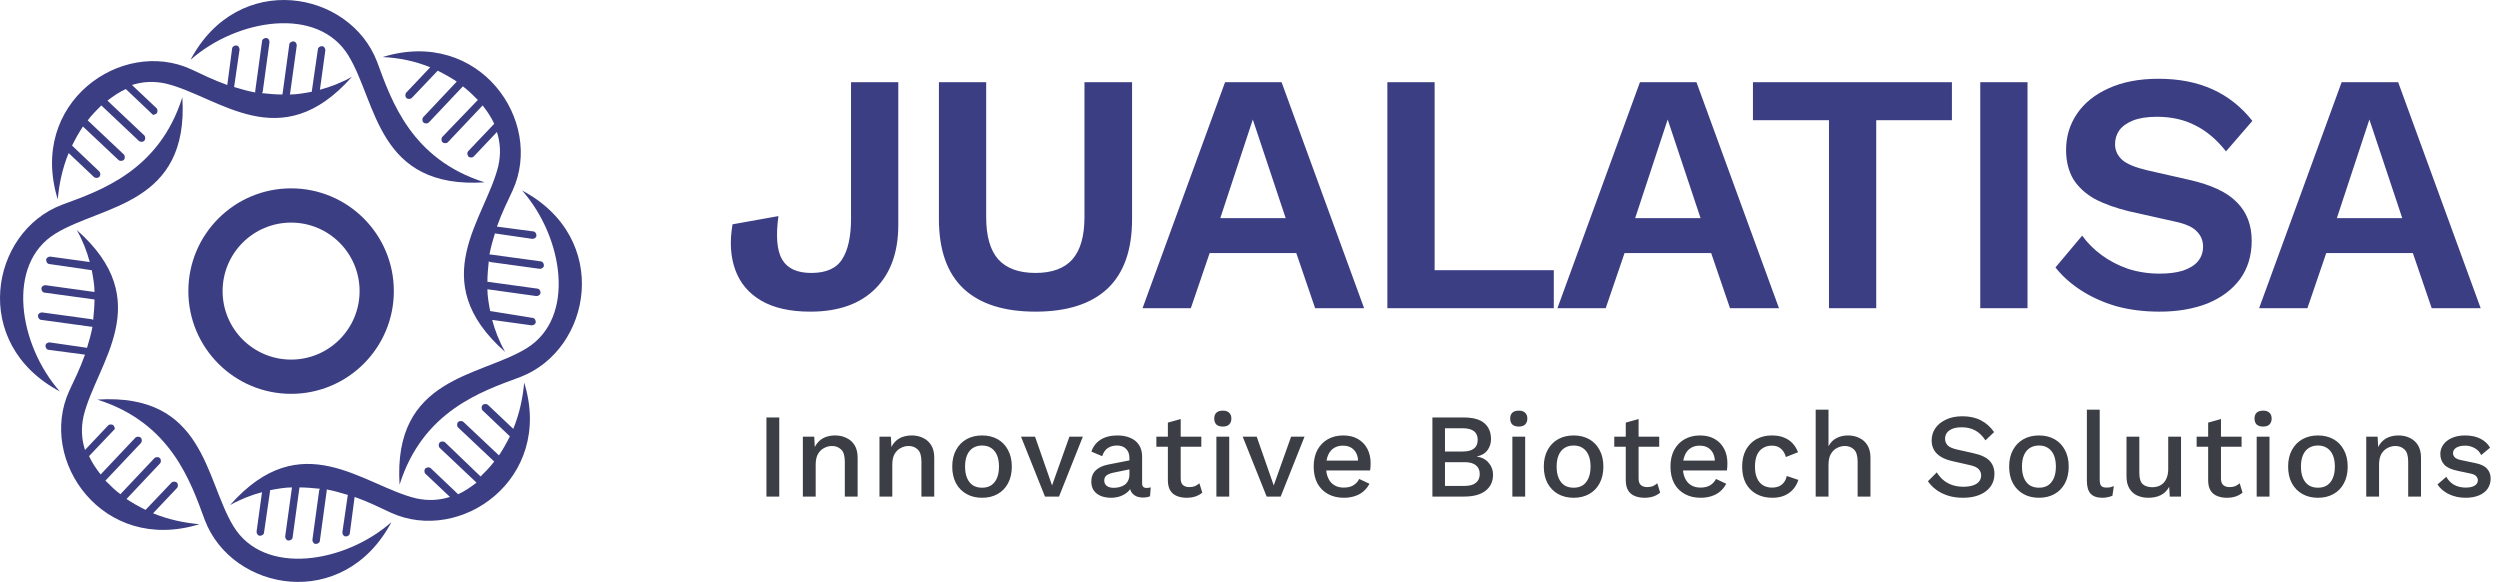 <?xml version="1.0" encoding="UTF-8"?> <svg xmlns="http://www.w3.org/2000/svg" width="146" height="34" viewBox="0 0 146 34" fill="none"><g clip-path="url(#clip0_139_343)"><path fill-rule="evenodd" clip-rule="evenodd" d="M30.493 11.127C32.879 13.831 33.674 18.563 30.731 20.353C27.988 22.023 22.937 22.023 23.335 28.306C24.687 24.011 28.107 22.858 30.373 22.023C34.549 20.432 35.742 13.911 30.493 11.127Z" fill="#3B3E83"></path><path fill-rule="evenodd" clip-rule="evenodd" d="M11.127 3.492C13.831 1.106 18.563 0.31 20.353 3.253C22.023 5.997 22.023 11.047 28.306 10.649C24.011 9.297 22.858 5.878 22.023 3.611C20.432 -0.565 13.911 -1.758 11.127 3.492Z" fill="#3B3E83"></path><path fill-rule="evenodd" clip-rule="evenodd" d="M3.492 22.858C1.106 20.154 0.31 15.421 3.253 13.632C5.997 11.962 11.047 11.962 10.649 5.679C9.297 9.973 5.878 11.127 3.611 11.962C-0.565 13.552 -1.758 20.074 3.492 22.858Z" fill="#3B3E83"></path><path fill-rule="evenodd" clip-rule="evenodd" d="M22.858 30.493C20.154 32.879 15.421 33.674 13.632 30.731C11.962 27.987 11.962 22.937 5.679 23.335C9.973 24.687 11.127 28.107 11.962 30.373C13.552 34.549 20.074 35.742 22.858 30.493Z" fill="#3B3E83"></path><path fill-rule="evenodd" clip-rule="evenodd" d="M24.846 27.351C24.766 27.431 24.766 27.59 24.846 27.669L26.277 29.021C25.641 29.22 25.005 29.26 24.289 29.101C21.187 28.346 17.608 24.767 13.433 29.499C14.069 29.141 14.705 28.902 15.302 28.743L14.983 31.05C14.983 31.169 15.063 31.288 15.182 31.288C15.302 31.288 15.421 31.209 15.421 31.089L15.779 28.624C16.216 28.544 16.654 28.465 17.051 28.465L16.654 31.328C16.654 31.447 16.733 31.567 16.852 31.567C16.972 31.567 17.091 31.487 17.091 31.368L17.489 28.465C17.886 28.465 18.284 28.505 18.682 28.544C18.682 28.584 18.642 28.584 18.642 28.624L18.244 31.527C18.244 31.646 18.324 31.765 18.443 31.765C18.562 31.765 18.682 31.686 18.682 31.567L19.079 28.664C19.079 28.624 19.079 28.624 19.079 28.584C19.517 28.664 19.915 28.783 20.312 28.902L19.994 31.089C19.994 31.209 20.074 31.328 20.193 31.328C20.312 31.328 20.431 31.248 20.431 31.129L20.71 29.021C21.505 29.3 22.221 29.658 22.817 29.936C26.874 31.805 32.361 27.988 30.612 22.341C30.532 23.255 30.333 24.17 29.975 25.045L28.504 23.653C28.424 23.574 28.265 23.574 28.186 23.653C28.106 23.733 28.106 23.892 28.186 23.971L29.776 25.482C29.578 25.88 29.379 26.238 29.14 26.596L27.072 24.647C26.993 24.568 26.834 24.568 26.754 24.647C26.675 24.727 26.675 24.886 26.754 24.965L28.862 26.954C28.623 27.272 28.345 27.55 28.067 27.828L28.027 27.789L25.999 25.84C25.919 25.761 25.76 25.761 25.681 25.84C25.601 25.92 25.601 26.079 25.681 26.158L27.828 28.186C27.47 28.465 27.112 28.703 26.754 28.863L25.164 27.351C25.084 27.272 24.965 27.272 24.846 27.351Z" fill="#3B3E83"></path><path fill-rule="evenodd" clip-rule="evenodd" d="M27.351 9.138C27.431 9.218 27.59 9.218 27.669 9.138L29.021 7.707C29.22 8.343 29.26 8.979 29.101 9.695C28.345 12.797 24.766 16.376 29.498 20.551C29.141 19.915 28.902 19.279 28.743 18.682L31.049 19C31.169 19 31.288 18.921 31.288 18.802C31.288 18.682 31.208 18.563 31.089 18.563L28.624 18.165C28.544 17.728 28.465 17.291 28.465 16.893L31.328 17.291C31.447 17.291 31.566 17.211 31.566 17.092C31.566 16.972 31.487 16.853 31.367 16.853L28.465 16.455C28.465 16.058 28.504 15.66 28.544 15.262C28.584 15.262 28.584 15.302 28.624 15.302L31.526 15.7C31.646 15.7 31.765 15.62 31.765 15.501C31.765 15.382 31.686 15.262 31.566 15.262L28.663 14.865C28.624 14.865 28.624 14.865 28.584 14.865C28.663 14.427 28.783 14.03 28.902 13.632L31.089 13.95C31.208 13.95 31.328 13.871 31.328 13.751C31.328 13.632 31.248 13.513 31.129 13.513L29.021 13.234C29.3 12.439 29.657 11.723 29.936 11.127C31.805 7.071 27.987 1.583 22.341 3.333C23.295 3.372 24.249 3.571 25.124 3.929L23.732 5.4C23.653 5.48 23.653 5.639 23.732 5.719C23.812 5.798 23.971 5.798 24.05 5.719L25.562 4.128C25.959 4.327 26.317 4.526 26.675 4.764L24.727 6.832C24.647 6.912 24.647 7.071 24.727 7.15C24.806 7.23 24.965 7.23 25.045 7.15L27.033 5.043C27.351 5.281 27.63 5.559 27.908 5.838L27.868 5.878L25.84 7.985C25.761 8.065 25.761 8.224 25.84 8.303C25.919 8.383 26.079 8.383 26.158 8.303L28.186 6.156C28.465 6.514 28.703 6.872 28.862 7.23L27.351 8.82C27.272 8.9 27.272 9.019 27.351 9.138Z" fill="#3B3E83"></path><path fill-rule="evenodd" clip-rule="evenodd" d="M9.139 6.633C9.218 6.553 9.218 6.394 9.139 6.315L7.707 4.963C8.343 4.764 8.98 4.724 9.695 4.883C12.797 5.639 16.376 9.218 20.552 4.485C19.915 4.843 19.279 5.082 18.683 5.241L19.001 2.935C19.001 2.815 18.921 2.696 18.802 2.696C18.683 2.696 18.563 2.775 18.563 2.895L18.205 5.36C17.768 5.44 17.331 5.519 16.933 5.519L17.331 2.656C17.331 2.537 17.251 2.418 17.132 2.418C17.012 2.418 16.893 2.497 16.893 2.616L16.495 5.519C16.098 5.519 15.7 5.48 15.302 5.44C15.302 5.4 15.342 5.4 15.342 5.36L15.74 2.457C15.74 2.338 15.66 2.219 15.541 2.219C15.422 2.219 15.302 2.298 15.302 2.418L14.905 5.321C14.905 5.36 14.905 5.36 14.905 5.4C14.467 5.321 14.07 5.201 13.672 5.082L13.99 2.895C13.99 2.775 13.911 2.656 13.791 2.656C13.672 2.656 13.553 2.736 13.553 2.855L13.274 4.963C12.479 4.684 11.763 4.326 11.167 4.048C7.111 2.179 1.623 5.997 3.373 11.643C3.452 10.729 3.651 9.814 4.009 8.939L5.48 10.331C5.56 10.411 5.719 10.411 5.798 10.331C5.878 10.252 5.878 10.092 5.798 10.013L4.208 8.502C4.407 8.104 4.605 7.746 4.844 7.388L6.912 9.337C6.991 9.416 7.15 9.416 7.23 9.337C7.309 9.257 7.309 9.098 7.23 9.019L5.122 7.03C5.361 6.712 5.639 6.434 5.918 6.156L5.957 6.195L8.105 8.223C8.184 8.303 8.343 8.303 8.423 8.223C8.502 8.144 8.502 7.985 8.423 7.905L6.276 5.877C6.633 5.599 6.991 5.36 7.349 5.201L8.94 6.712C8.9 6.712 9.019 6.712 9.139 6.633Z" fill="#3B3E83"></path><path fill-rule="evenodd" clip-rule="evenodd" d="M6.633 24.846C6.553 24.767 6.394 24.767 6.315 24.846L4.963 26.278C4.764 25.642 4.724 25.006 4.883 24.29C5.639 21.188 9.218 17.609 4.485 13.434C4.843 14.07 5.082 14.706 5.241 15.303L2.935 14.985C2.815 14.985 2.696 15.064 2.696 15.183C2.696 15.303 2.775 15.422 2.895 15.422L5.36 15.78C5.44 16.217 5.519 16.655 5.519 17.052L2.656 16.655C2.537 16.655 2.418 16.734 2.418 16.854C2.418 16.973 2.497 17.092 2.616 17.092L5.519 17.49C5.519 17.887 5.48 18.285 5.44 18.683C5.4 18.683 5.4 18.643 5.36 18.643L2.457 18.245C2.338 18.245 2.219 18.325 2.219 18.444C2.219 18.563 2.298 18.683 2.418 18.683L5.321 19.08C5.36 19.08 5.36 19.08 5.4 19.08C5.321 19.518 5.201 19.916 5.082 20.313L2.895 19.995C2.775 19.995 2.656 20.075 2.656 20.194C2.656 20.313 2.736 20.432 2.855 20.432L4.963 20.711C4.684 21.506 4.326 22.222 4.048 22.818C2.179 26.875 5.997 32.362 11.643 30.613C10.729 30.533 9.814 30.334 8.939 29.976L10.331 28.505C10.411 28.425 10.411 28.266 10.331 28.187C10.252 28.107 10.092 28.107 10.013 28.187L8.502 29.777C8.104 29.579 7.746 29.38 7.388 29.141L9.337 27.073C9.416 26.994 9.416 26.835 9.337 26.755C9.257 26.676 9.098 26.676 9.019 26.755L7.03 28.863C6.712 28.624 6.434 28.346 6.156 28.067L6.195 28.028L8.223 25.88C8.303 25.801 8.303 25.642 8.223 25.562C8.144 25.483 7.985 25.483 7.905 25.562L5.877 27.71C5.599 27.352 5.36 26.994 5.201 26.636L6.712 25.045C6.712 25.085 6.712 24.966 6.633 24.846Z" fill="#3B3E83"></path><path d="M17 11C20.314 11 23 13.686 23 17C23 20.314 20.314 23 17 23C13.686 23 11 20.314 11 17C11 13.686 13.686 11 17 11ZM17 13C14.791 13 13 14.791 13 17C13 19.209 14.791 21 17 21C19.209 21 21 19.209 21 17C21 14.791 19.209 13 17 13Z" fill="#3B3E83"></path></g><path d="M52.46 4.8V13.14C52.46 14.727 52.013 15.967 51.12 16.86C50.227 17.753 48.96 18.2 47.32 18.2C46.147 18.2 45.193 17.987 44.46 17.56C43.727 17.133 43.22 16.533 42.94 15.76C42.66 14.987 42.607 14.1 42.78 13.1L45.46 12.62C45.3 13.793 45.373 14.64 45.68 15.16C45.987 15.68 46.553 15.94 47.38 15.94C48.247 15.94 48.847 15.673 49.18 15.14C49.527 14.607 49.7 13.813 49.7 12.76V4.8H52.46ZM66.113 4.8V12.8C66.113 14.6 65.633 15.953 64.673 16.86C63.713 17.753 62.313 18.2 60.473 18.2C58.633 18.2 57.233 17.753 56.273 16.86C55.313 15.953 54.833 14.6 54.833 12.8V4.8H57.593V12.68C57.593 13.787 57.826 14.607 58.293 15.14C58.773 15.673 59.499 15.94 60.473 15.94C61.446 15.94 62.166 15.673 62.633 15.14C63.099 14.607 63.333 13.787 63.333 12.68V4.8H66.113ZM79.664 18H76.804L75.704 14.78H70.644L69.544 18H66.724L71.544 4.8H74.844L79.664 18ZM71.264 12.74H75.084L73.164 6.98L71.264 12.74ZM83.782 15.78H90.742V18H81.022V4.8H83.782V15.78ZM103.893 18H101.033L99.933 14.78H94.873L93.773 18H90.953L95.773 4.8H99.073L103.893 18ZM95.493 12.74H99.313L97.393 6.98L95.493 12.74ZM113.992 4.8V7.02H109.572V18H106.812V7.02H102.372V4.8H113.992ZM118.407 4.8V18H115.647V4.8H118.407ZM126.059 4.6C127.259 4.6 128.312 4.807 129.219 5.22C130.125 5.633 130.899 6.247 131.539 7.06L129.999 8.84C129.452 8.147 128.852 7.64 128.199 7.32C127.559 6.987 126.812 6.82 125.959 6.82C125.399 6.82 124.932 6.893 124.559 7.04C124.199 7.187 123.932 7.38 123.759 7.62C123.599 7.86 123.519 8.127 123.519 8.42C123.519 8.78 123.659 9.087 123.939 9.34C124.219 9.58 124.699 9.78 125.379 9.94L127.839 10.5C129.145 10.793 130.079 11.233 130.639 11.82C131.212 12.393 131.499 13.14 131.499 14.06C131.499 14.927 131.272 15.673 130.819 16.3C130.365 16.913 129.732 17.387 128.919 17.72C128.105 18.04 127.172 18.2 126.119 18.2C125.199 18.2 124.352 18.093 123.579 17.88C122.819 17.653 122.139 17.347 121.539 16.96C120.939 16.573 120.439 16.127 120.039 15.62L121.599 13.76C121.905 14.187 122.285 14.567 122.739 14.9C123.192 15.233 123.705 15.5 124.279 15.7C124.865 15.887 125.479 15.98 126.119 15.98C126.665 15.98 127.125 15.92 127.499 15.8C127.885 15.667 128.172 15.487 128.359 15.26C128.559 15.02 128.659 14.733 128.659 14.4C128.659 14.053 128.539 13.76 128.299 13.52C128.072 13.267 127.645 13.073 127.019 12.94L124.339 12.34C123.565 12.153 122.899 11.913 122.339 11.62C121.792 11.313 121.372 10.927 121.079 10.46C120.799 9.98 120.659 9.413 120.659 8.76C120.659 7.973 120.872 7.267 121.299 6.64C121.725 6.013 122.339 5.52 123.139 5.16C123.952 4.787 124.925 4.6 126.059 4.6ZM144.872 18H142.012L140.912 14.78H135.852L134.752 18H131.932L136.752 4.8H140.052L144.872 18ZM136.472 12.74H140.292L138.372 6.98L136.472 12.74Z" fill="#3B3E83"></path><path d="M45.509 24.38V29H44.76V24.38H45.509ZM46.887 29V25.5H47.552L47.601 26.41L47.503 26.312C47.568 26.111 47.662 25.946 47.783 25.815C47.909 25.68 48.056 25.582 48.224 25.521C48.397 25.46 48.579 25.43 48.77 25.43C49.017 25.43 49.239 25.479 49.435 25.577C49.636 25.67 49.794 25.813 49.911 26.004C50.028 26.195 50.086 26.438 50.086 26.732V29H49.337V26.963C49.337 26.618 49.265 26.38 49.12 26.249C48.98 26.114 48.803 26.046 48.588 26.046C48.434 26.046 48.285 26.083 48.14 26.158C47.995 26.228 47.874 26.342 47.776 26.501C47.683 26.66 47.636 26.872 47.636 27.138V29H46.887ZM51.361 29V25.5H52.026L52.075 26.41L51.977 26.312C52.042 26.111 52.136 25.946 52.257 25.815C52.383 25.68 52.53 25.582 52.698 25.521C52.871 25.46 53.053 25.43 53.244 25.43C53.491 25.43 53.713 25.479 53.909 25.577C54.11 25.67 54.268 25.813 54.385 26.004C54.502 26.195 54.56 26.438 54.56 26.732V29H53.811V26.963C53.811 26.618 53.739 26.38 53.594 26.249C53.454 26.114 53.277 26.046 53.062 26.046C52.908 26.046 52.759 26.083 52.614 26.158C52.469 26.228 52.348 26.342 52.25 26.501C52.157 26.66 52.11 26.872 52.11 27.138V29H51.361ZM57.354 25.43C57.695 25.43 57.996 25.502 58.257 25.647C58.518 25.792 58.721 26.002 58.866 26.277C59.015 26.548 59.09 26.872 59.09 27.25C59.09 27.628 59.015 27.955 58.866 28.23C58.721 28.501 58.518 28.708 58.257 28.853C57.996 28.998 57.695 29.07 57.354 29.07C57.013 29.07 56.712 28.998 56.451 28.853C56.19 28.708 55.984 28.501 55.835 28.23C55.686 27.955 55.611 27.628 55.611 27.25C55.611 26.872 55.686 26.548 55.835 26.277C55.984 26.002 56.19 25.792 56.451 25.647C56.712 25.502 57.013 25.43 57.354 25.43ZM57.354 26.018C57.144 26.018 56.964 26.067 56.815 26.165C56.67 26.258 56.558 26.396 56.479 26.578C56.4 26.76 56.36 26.984 56.36 27.25C56.36 27.511 56.4 27.735 56.479 27.922C56.558 28.104 56.67 28.244 56.815 28.342C56.964 28.435 57.144 28.482 57.354 28.482C57.564 28.482 57.741 28.435 57.886 28.342C58.031 28.244 58.143 28.104 58.222 27.922C58.301 27.735 58.341 27.511 58.341 27.25C58.341 26.984 58.301 26.76 58.222 26.578C58.143 26.396 58.031 26.258 57.886 26.165C57.741 26.067 57.564 26.018 57.354 26.018ZM62.455 25.5H63.239L61.846 29H61.027L59.627 25.5H60.446L61.44 28.349L62.455 25.5ZM65.958 26.753C65.958 26.52 65.893 26.34 65.762 26.214C65.636 26.083 65.461 26.018 65.237 26.018C65.027 26.018 64.848 26.067 64.698 26.165C64.549 26.263 64.439 26.422 64.369 26.641L63.739 26.375C63.828 26.09 64.001 25.862 64.257 25.689C64.519 25.516 64.855 25.43 65.265 25.43C65.545 25.43 65.793 25.477 66.007 25.57C66.222 25.659 66.39 25.794 66.511 25.976C66.637 26.158 66.7 26.391 66.7 26.676V28.237C66.7 28.41 66.787 28.496 66.959 28.496C67.043 28.496 67.125 28.484 67.204 28.461L67.162 28.979C67.055 29.03 66.92 29.056 66.756 29.056C66.607 29.056 66.472 29.03 66.35 28.979C66.234 28.923 66.14 28.841 66.07 28.734C66.005 28.622 65.972 28.484 65.972 28.321V28.272L66.126 28.265C66.084 28.447 65.998 28.599 65.867 28.72C65.737 28.837 65.585 28.925 65.412 28.986C65.24 29.042 65.065 29.07 64.887 29.07C64.668 29.07 64.47 29.035 64.292 28.965C64.12 28.895 63.982 28.79 63.879 28.65C63.781 28.505 63.732 28.328 63.732 28.118C63.732 27.857 63.816 27.642 63.984 27.474C64.157 27.306 64.4 27.192 64.712 27.131L66.07 26.865L66.063 27.39L65.076 27.593C64.88 27.63 64.733 27.684 64.635 27.754C64.537 27.824 64.488 27.927 64.488 28.062C64.488 28.193 64.537 28.298 64.635 28.377C64.738 28.452 64.873 28.489 65.041 28.489C65.158 28.489 65.27 28.475 65.377 28.447C65.489 28.419 65.59 28.375 65.678 28.314C65.767 28.249 65.835 28.167 65.881 28.069C65.933 27.966 65.958 27.845 65.958 27.705V26.753ZM68.953 24.471V27.95C68.953 28.123 68.997 28.249 69.086 28.328C69.179 28.407 69.303 28.447 69.457 28.447C69.583 28.447 69.692 28.428 69.786 28.391C69.879 28.349 69.965 28.293 70.045 28.223L70.213 28.769C70.105 28.862 69.972 28.937 69.814 28.993C69.66 29.044 69.487 29.07 69.296 29.07C69.095 29.07 68.911 29.037 68.743 28.972C68.575 28.907 68.444 28.802 68.351 28.657C68.257 28.508 68.208 28.314 68.204 28.076V24.681L68.953 24.471ZM70.157 25.5V26.088H67.532V25.5H70.157ZM71.415 24.912C71.252 24.912 71.126 24.872 71.037 24.793C70.954 24.709 70.912 24.592 70.912 24.443C70.912 24.294 70.954 24.179 71.037 24.1C71.126 24.021 71.252 23.981 71.415 23.981C71.574 23.981 71.695 24.021 71.779 24.1C71.868 24.179 71.912 24.294 71.912 24.443C71.912 24.592 71.868 24.709 71.779 24.793C71.695 24.872 71.574 24.912 71.415 24.912ZM71.787 25.5V29H71.037V25.5H71.787ZM75.401 25.5H76.185L74.792 29H73.973L72.573 25.5H73.392L74.386 28.349L75.401 25.5ZM78.484 29.07C78.133 29.07 77.826 28.998 77.559 28.853C77.293 28.708 77.086 28.501 76.936 28.23C76.792 27.955 76.719 27.628 76.719 27.25C76.719 26.872 76.792 26.548 76.936 26.277C77.086 26.002 77.291 25.792 77.552 25.647C77.814 25.502 78.11 25.43 78.442 25.43C78.782 25.43 79.072 25.5 79.309 25.64C79.547 25.78 79.73 25.971 79.856 26.214C79.981 26.457 80.044 26.732 80.044 27.04C80.044 27.124 80.042 27.203 80.037 27.278C80.033 27.353 80.026 27.418 80.016 27.474H77.203V26.9H79.688L79.317 27.012C79.317 26.695 79.237 26.452 79.079 26.284C78.92 26.111 78.703 26.025 78.427 26.025C78.227 26.025 78.052 26.072 77.903 26.165C77.753 26.258 77.639 26.398 77.559 26.585C77.48 26.767 77.441 26.991 77.441 27.257C77.441 27.518 77.483 27.74 77.567 27.922C77.65 28.104 77.769 28.242 77.924 28.335C78.078 28.428 78.26 28.475 78.469 28.475C78.703 28.475 78.892 28.431 79.037 28.342C79.181 28.253 79.296 28.13 79.379 27.971L79.975 28.251C79.891 28.419 79.776 28.566 79.632 28.692C79.492 28.813 79.323 28.907 79.127 28.972C78.931 29.037 78.717 29.07 78.484 29.07ZM83.652 29V24.38H85.472C86.027 24.38 86.433 24.492 86.69 24.716C86.946 24.94 87.075 25.25 87.075 25.647C87.075 25.89 87.005 26.107 86.865 26.298C86.725 26.485 86.519 26.604 86.249 26.655V26.662C86.547 26.709 86.778 26.832 86.942 27.033C87.11 27.229 87.194 27.458 87.194 27.719C87.194 28.116 87.049 28.428 86.76 28.657C86.47 28.886 86.05 29 85.5 29H83.652ZM84.387 28.377H85.535C85.829 28.377 86.048 28.316 86.193 28.195C86.342 28.074 86.417 27.903 86.417 27.684C86.417 27.465 86.342 27.294 86.193 27.173C86.048 27.052 85.829 26.991 85.535 26.991H84.387V28.377ZM84.387 26.368H85.416C86.004 26.368 86.298 26.142 86.298 25.689C86.298 25.236 86.004 25.01 85.416 25.01H84.387V26.368ZM88.7 24.912C88.536 24.912 88.41 24.872 88.322 24.793C88.237 24.709 88.195 24.592 88.195 24.443C88.195 24.294 88.237 24.179 88.322 24.1C88.41 24.021 88.536 23.981 88.7 23.981C88.858 23.981 88.98 24.021 89.064 24.1C89.152 24.179 89.197 24.294 89.197 24.443C89.197 24.592 89.152 24.709 89.064 24.793C88.98 24.872 88.858 24.912 88.7 24.912ZM89.07 25.5V29H88.322V25.5H89.07ZM91.901 25.43C92.242 25.43 92.543 25.502 92.804 25.647C93.066 25.792 93.269 26.002 93.413 26.277C93.563 26.548 93.637 26.872 93.637 27.25C93.637 27.628 93.563 27.955 93.413 28.23C93.269 28.501 93.066 28.708 92.804 28.853C92.543 28.998 92.242 29.07 91.901 29.07C91.561 29.07 91.26 28.998 90.998 28.853C90.737 28.708 90.532 28.501 90.382 28.23C90.233 27.955 90.158 27.628 90.158 27.25C90.158 26.872 90.233 26.548 90.382 26.277C90.532 26.002 90.737 25.792 90.998 25.647C91.26 25.502 91.561 25.43 91.901 25.43ZM91.901 26.018C91.691 26.018 91.512 26.067 91.362 26.165C91.218 26.258 91.106 26.396 91.026 26.578C90.947 26.76 90.907 26.984 90.907 27.25C90.907 27.511 90.947 27.735 91.026 27.922C91.106 28.104 91.218 28.244 91.362 28.342C91.512 28.435 91.691 28.482 91.901 28.482C92.111 28.482 92.289 28.435 92.433 28.342C92.578 28.244 92.69 28.104 92.769 27.922C92.849 27.735 92.888 27.511 92.888 27.25C92.888 26.984 92.849 26.76 92.769 26.578C92.69 26.396 92.578 26.258 92.433 26.165C92.289 26.067 92.111 26.018 91.901 26.018ZM95.694 24.471V27.95C95.694 28.123 95.738 28.249 95.827 28.328C95.92 28.407 96.044 28.447 96.198 28.447C96.324 28.447 96.433 28.428 96.527 28.391C96.62 28.349 96.707 28.293 96.786 28.223L96.954 28.769C96.847 28.862 96.713 28.937 96.555 28.993C96.401 29.044 96.228 29.07 96.037 29.07C95.836 29.07 95.652 29.037 95.484 28.972C95.316 28.907 95.185 28.802 95.092 28.657C94.999 28.508 94.95 28.314 94.945 28.076V24.681L95.694 24.471ZM96.898 25.5V26.088H94.273V25.5H96.898ZM99.319 29.07C98.969 29.07 98.661 28.998 98.395 28.853C98.129 28.708 97.921 28.501 97.772 28.23C97.627 27.955 97.555 27.628 97.555 27.25C97.555 26.872 97.627 26.548 97.772 26.277C97.921 26.002 98.126 25.792 98.388 25.647C98.649 25.502 98.945 25.43 99.277 25.43C99.617 25.43 99.907 25.5 100.145 25.64C100.383 25.78 100.565 25.971 100.691 26.214C100.817 26.457 100.88 26.732 100.88 27.04C100.88 27.124 100.877 27.203 100.873 27.278C100.868 27.353 100.861 27.418 100.852 27.474H98.038V26.9H100.523L100.152 27.012C100.152 26.695 100.072 26.452 99.914 26.284C99.755 26.111 99.538 26.025 99.263 26.025C99.062 26.025 98.887 26.072 98.738 26.165C98.588 26.258 98.474 26.398 98.395 26.585C98.315 26.767 98.276 26.991 98.276 27.257C98.276 27.518 98.318 27.74 98.402 27.922C98.486 28.104 98.605 28.242 98.759 28.335C98.913 28.428 99.095 28.475 99.305 28.475C99.538 28.475 99.727 28.431 99.872 28.342C100.016 28.253 100.131 28.13 100.215 27.971L100.81 28.251C100.726 28.419 100.611 28.566 100.467 28.692C100.327 28.813 100.159 28.907 99.963 28.972C99.767 29.037 99.552 29.07 99.319 29.07ZM103.477 25.43C103.757 25.43 103.995 25.472 104.191 25.556C104.392 25.635 104.56 25.75 104.695 25.899C104.831 26.048 104.933 26.219 105.003 26.41L104.296 26.69C104.236 26.475 104.138 26.312 104.002 26.2C103.872 26.083 103.699 26.025 103.484 26.025C103.274 26.025 103.095 26.074 102.945 26.172C102.796 26.265 102.682 26.403 102.602 26.585C102.528 26.767 102.49 26.991 102.49 27.257C102.49 27.518 102.53 27.74 102.609 27.922C102.689 28.104 102.803 28.242 102.952 28.335C103.102 28.428 103.279 28.475 103.484 28.475C103.643 28.475 103.781 28.449 103.897 28.398C104.014 28.342 104.11 28.265 104.184 28.167C104.264 28.064 104.317 27.941 104.345 27.796L105.024 28.027C104.959 28.237 104.856 28.421 104.716 28.58C104.581 28.734 104.411 28.855 104.205 28.944C104 29.028 103.764 29.07 103.498 29.07C103.153 29.07 102.847 28.998 102.581 28.853C102.315 28.708 102.108 28.501 101.958 28.23C101.814 27.955 101.741 27.628 101.741 27.25C101.741 26.872 101.814 26.548 101.958 26.277C102.108 26.002 102.313 25.792 102.574 25.647C102.84 25.502 103.141 25.43 103.477 25.43ZM106.036 29V23.925H106.785V26.06C106.902 25.841 107.058 25.682 107.254 25.584C107.455 25.481 107.676 25.43 107.919 25.43C108.166 25.43 108.388 25.479 108.584 25.577C108.785 25.67 108.943 25.813 109.06 26.004C109.177 26.195 109.235 26.438 109.235 26.732V29H108.486V26.97C108.486 26.625 108.414 26.384 108.269 26.249C108.129 26.114 107.952 26.046 107.737 26.046C107.588 26.046 107.438 26.083 107.289 26.158C107.144 26.228 107.023 26.345 106.925 26.508C106.832 26.667 106.785 26.881 106.785 27.152V29H106.036ZM114.607 24.31C115.022 24.31 115.381 24.389 115.685 24.548C115.988 24.702 116.245 24.931 116.455 25.234L115.951 25.717C115.773 25.446 115.573 25.253 115.349 25.136C115.129 25.015 114.868 24.954 114.565 24.954C114.341 24.954 114.156 24.984 114.012 25.045C113.867 25.106 113.76 25.187 113.69 25.29C113.624 25.388 113.592 25.5 113.592 25.626C113.592 25.771 113.641 25.897 113.739 26.004C113.841 26.111 114.03 26.195 114.306 26.256L115.244 26.466C115.692 26.564 116.009 26.713 116.196 26.914C116.382 27.115 116.476 27.369 116.476 27.677C116.476 27.962 116.399 28.209 116.245 28.419C116.091 28.629 115.876 28.79 115.601 28.902C115.33 29.014 115.01 29.07 114.642 29.07C114.315 29.07 114.021 29.028 113.76 28.944C113.498 28.86 113.27 28.746 113.074 28.601C112.878 28.456 112.717 28.291 112.591 28.104L113.109 27.586C113.207 27.749 113.33 27.896 113.48 28.027C113.629 28.153 113.802 28.251 113.998 28.321C114.198 28.391 114.42 28.426 114.663 28.426C114.877 28.426 115.062 28.4 115.216 28.349C115.374 28.298 115.493 28.223 115.573 28.125C115.657 28.022 115.699 27.901 115.699 27.761C115.699 27.626 115.652 27.507 115.559 27.404C115.47 27.301 115.302 27.222 115.055 27.166L114.04 26.935C113.76 26.874 113.529 26.788 113.347 26.676C113.165 26.564 113.029 26.429 112.941 26.27C112.852 26.107 112.808 25.925 112.808 25.724C112.808 25.463 112.878 25.227 113.018 25.017C113.162 24.802 113.37 24.632 113.641 24.506C113.911 24.375 114.233 24.31 114.607 24.31ZM119.077 25.43C119.417 25.43 119.718 25.502 119.98 25.647C120.241 25.792 120.444 26.002 120.589 26.277C120.738 26.548 120.813 26.872 120.813 27.25C120.813 27.628 120.738 27.955 120.589 28.23C120.444 28.501 120.241 28.708 119.98 28.853C119.718 28.998 119.417 29.07 119.077 29.07C118.736 29.07 118.435 28.998 118.174 28.853C117.912 28.708 117.707 28.501 117.558 28.23C117.408 27.955 117.334 27.628 117.334 27.25C117.334 26.872 117.408 26.548 117.558 26.277C117.707 26.002 117.912 25.792 118.174 25.647C118.435 25.502 118.736 25.43 119.077 25.43ZM119.077 26.018C118.867 26.018 118.687 26.067 118.538 26.165C118.393 26.258 118.281 26.396 118.202 26.578C118.122 26.76 118.083 26.984 118.083 27.25C118.083 27.511 118.122 27.735 118.202 27.922C118.281 28.104 118.393 28.244 118.538 28.342C118.687 28.435 118.867 28.482 119.077 28.482C119.287 28.482 119.464 28.435 119.609 28.342C119.753 28.244 119.865 28.104 119.945 27.922C120.024 27.735 120.064 27.511 120.064 27.25C120.064 26.984 120.024 26.76 119.945 26.578C119.865 26.396 119.753 26.258 119.609 26.165C119.464 26.067 119.287 26.018 119.077 26.018ZM122.623 23.925V28.02C122.623 28.193 122.653 28.312 122.714 28.377C122.775 28.442 122.875 28.475 123.015 28.475C123.099 28.475 123.169 28.47 123.225 28.461C123.286 28.447 123.36 28.424 123.449 28.391L123.365 28.951C123.286 28.988 123.195 29.016 123.092 29.035C122.989 29.058 122.887 29.07 122.784 29.07C122.471 29.07 122.24 28.991 122.091 28.832C121.946 28.669 121.874 28.419 121.874 28.083V23.925H122.623ZM125.462 29.07C125.233 29.07 125.021 29.028 124.825 28.944C124.633 28.86 124.479 28.725 124.363 28.538C124.246 28.351 124.188 28.109 124.188 27.81V25.5H124.937V27.621C124.937 27.938 125.004 28.158 125.14 28.279C125.275 28.396 125.464 28.454 125.707 28.454C125.823 28.454 125.935 28.435 126.043 28.398C126.155 28.356 126.255 28.293 126.344 28.209C126.432 28.12 126.5 28.008 126.547 27.873C126.598 27.738 126.624 27.579 126.624 27.397V25.5H127.373V29H126.715L126.68 28.433C126.558 28.652 126.395 28.813 126.19 28.916C125.984 29.019 125.742 29.07 125.462 29.07ZM129.705 24.471V27.95C129.705 28.123 129.749 28.249 129.838 28.328C129.931 28.407 130.055 28.447 130.209 28.447C130.335 28.447 130.444 28.428 130.538 28.391C130.631 28.349 130.717 28.293 130.797 28.223L130.965 28.769C130.857 28.862 130.724 28.937 130.566 28.993C130.412 29.044 130.239 29.07 130.048 29.07C129.847 29.07 129.663 29.037 129.495 28.972C129.327 28.907 129.196 28.802 129.103 28.657C129.009 28.508 128.96 28.314 128.956 28.076V24.681L129.705 24.471ZM130.909 25.5V26.088H128.284V25.5H130.909ZM132.168 24.912C132.004 24.912 131.878 24.872 131.79 24.793C131.706 24.709 131.664 24.592 131.664 24.443C131.664 24.294 131.706 24.179 131.79 24.1C131.878 24.021 132.004 23.981 132.168 23.981C132.326 23.981 132.448 24.021 132.532 24.1C132.62 24.179 132.665 24.294 132.665 24.443C132.665 24.592 132.62 24.709 132.532 24.793C132.448 24.872 132.326 24.912 132.168 24.912ZM132.539 25.5V29H131.79V25.5H132.539ZM135.369 25.43C135.71 25.43 136.011 25.502 136.272 25.647C136.534 25.792 136.737 26.002 136.881 26.277C137.031 26.548 137.105 26.872 137.105 27.25C137.105 27.628 137.031 27.955 136.881 28.23C136.737 28.501 136.534 28.708 136.272 28.853C136.011 28.998 135.71 29.07 135.369 29.07C135.029 29.07 134.728 28.998 134.466 28.853C134.205 28.708 134 28.501 133.85 28.23C133.701 27.955 133.626 27.628 133.626 27.25C133.626 26.872 133.701 26.548 133.85 26.277C134 26.002 134.205 25.792 134.466 25.647C134.728 25.502 135.029 25.43 135.369 25.43ZM135.369 26.018C135.159 26.018 134.98 26.067 134.83 26.165C134.686 26.258 134.574 26.396 134.494 26.578C134.415 26.76 134.375 26.984 134.375 27.25C134.375 27.511 134.415 27.735 134.494 27.922C134.574 28.104 134.686 28.244 134.83 28.342C134.98 28.435 135.159 28.482 135.369 28.482C135.579 28.482 135.757 28.435 135.901 28.342C136.046 28.244 136.158 28.104 136.237 27.922C136.317 27.735 136.356 27.511 136.356 27.25C136.356 26.984 136.317 26.76 136.237 26.578C136.158 26.396 136.046 26.258 135.901 26.165C135.757 26.067 135.579 26.018 135.369 26.018ZM138.188 29V25.5H138.853L138.902 26.41L138.804 26.312C138.869 26.111 138.962 25.946 139.084 25.815C139.21 25.68 139.357 25.582 139.525 25.521C139.697 25.46 139.879 25.43 140.071 25.43C140.318 25.43 140.54 25.479 140.736 25.577C140.936 25.67 141.095 25.813 141.212 26.004C141.328 26.195 141.387 26.438 141.387 26.732V29H140.638V26.963C140.638 26.618 140.565 26.38 140.421 26.249C140.281 26.114 140.103 26.046 139.889 26.046C139.735 26.046 139.585 26.083 139.441 26.158C139.296 26.228 139.175 26.342 139.077 26.501C138.983 26.66 138.937 26.872 138.937 27.138V29H138.188ZM143.992 29.07C143.642 29.07 143.322 29.002 143.033 28.867C142.743 28.732 142.515 28.54 142.347 28.293L142.865 27.845C142.967 28.036 143.114 28.19 143.306 28.307C143.502 28.419 143.735 28.475 144.006 28.475C144.22 28.475 144.391 28.438 144.517 28.363C144.643 28.288 144.706 28.183 144.706 28.048C144.706 27.959 144.675 27.882 144.615 27.817C144.559 27.747 144.449 27.693 144.286 27.656L143.551 27.502C143.177 27.427 142.911 27.308 142.753 27.145C142.594 26.977 142.515 26.765 142.515 26.508C142.515 26.317 142.571 26.139 142.683 25.976C142.795 25.813 142.958 25.682 143.173 25.584C143.392 25.481 143.653 25.43 143.957 25.43C144.307 25.43 144.605 25.493 144.853 25.619C145.1 25.74 145.289 25.915 145.42 26.144L144.902 26.578C144.813 26.391 144.682 26.254 144.51 26.165C144.337 26.072 144.157 26.025 143.971 26.025C143.821 26.025 143.693 26.044 143.586 26.081C143.478 26.118 143.397 26.17 143.341 26.235C143.285 26.3 143.257 26.377 143.257 26.466C143.257 26.559 143.292 26.641 143.362 26.711C143.432 26.781 143.558 26.835 143.74 26.872L144.538 27.04C144.874 27.105 145.109 27.217 145.245 27.376C145.385 27.53 145.455 27.719 145.455 27.943C145.455 28.167 145.396 28.365 145.28 28.538C145.163 28.706 144.995 28.837 144.776 28.93C144.556 29.023 144.295 29.07 143.992 29.07Z" fill="#3C3E46"></path><defs><clipPath id="clip0_139_343"><rect width="34" height="34" fill="white"></rect></clipPath></defs></svg> 